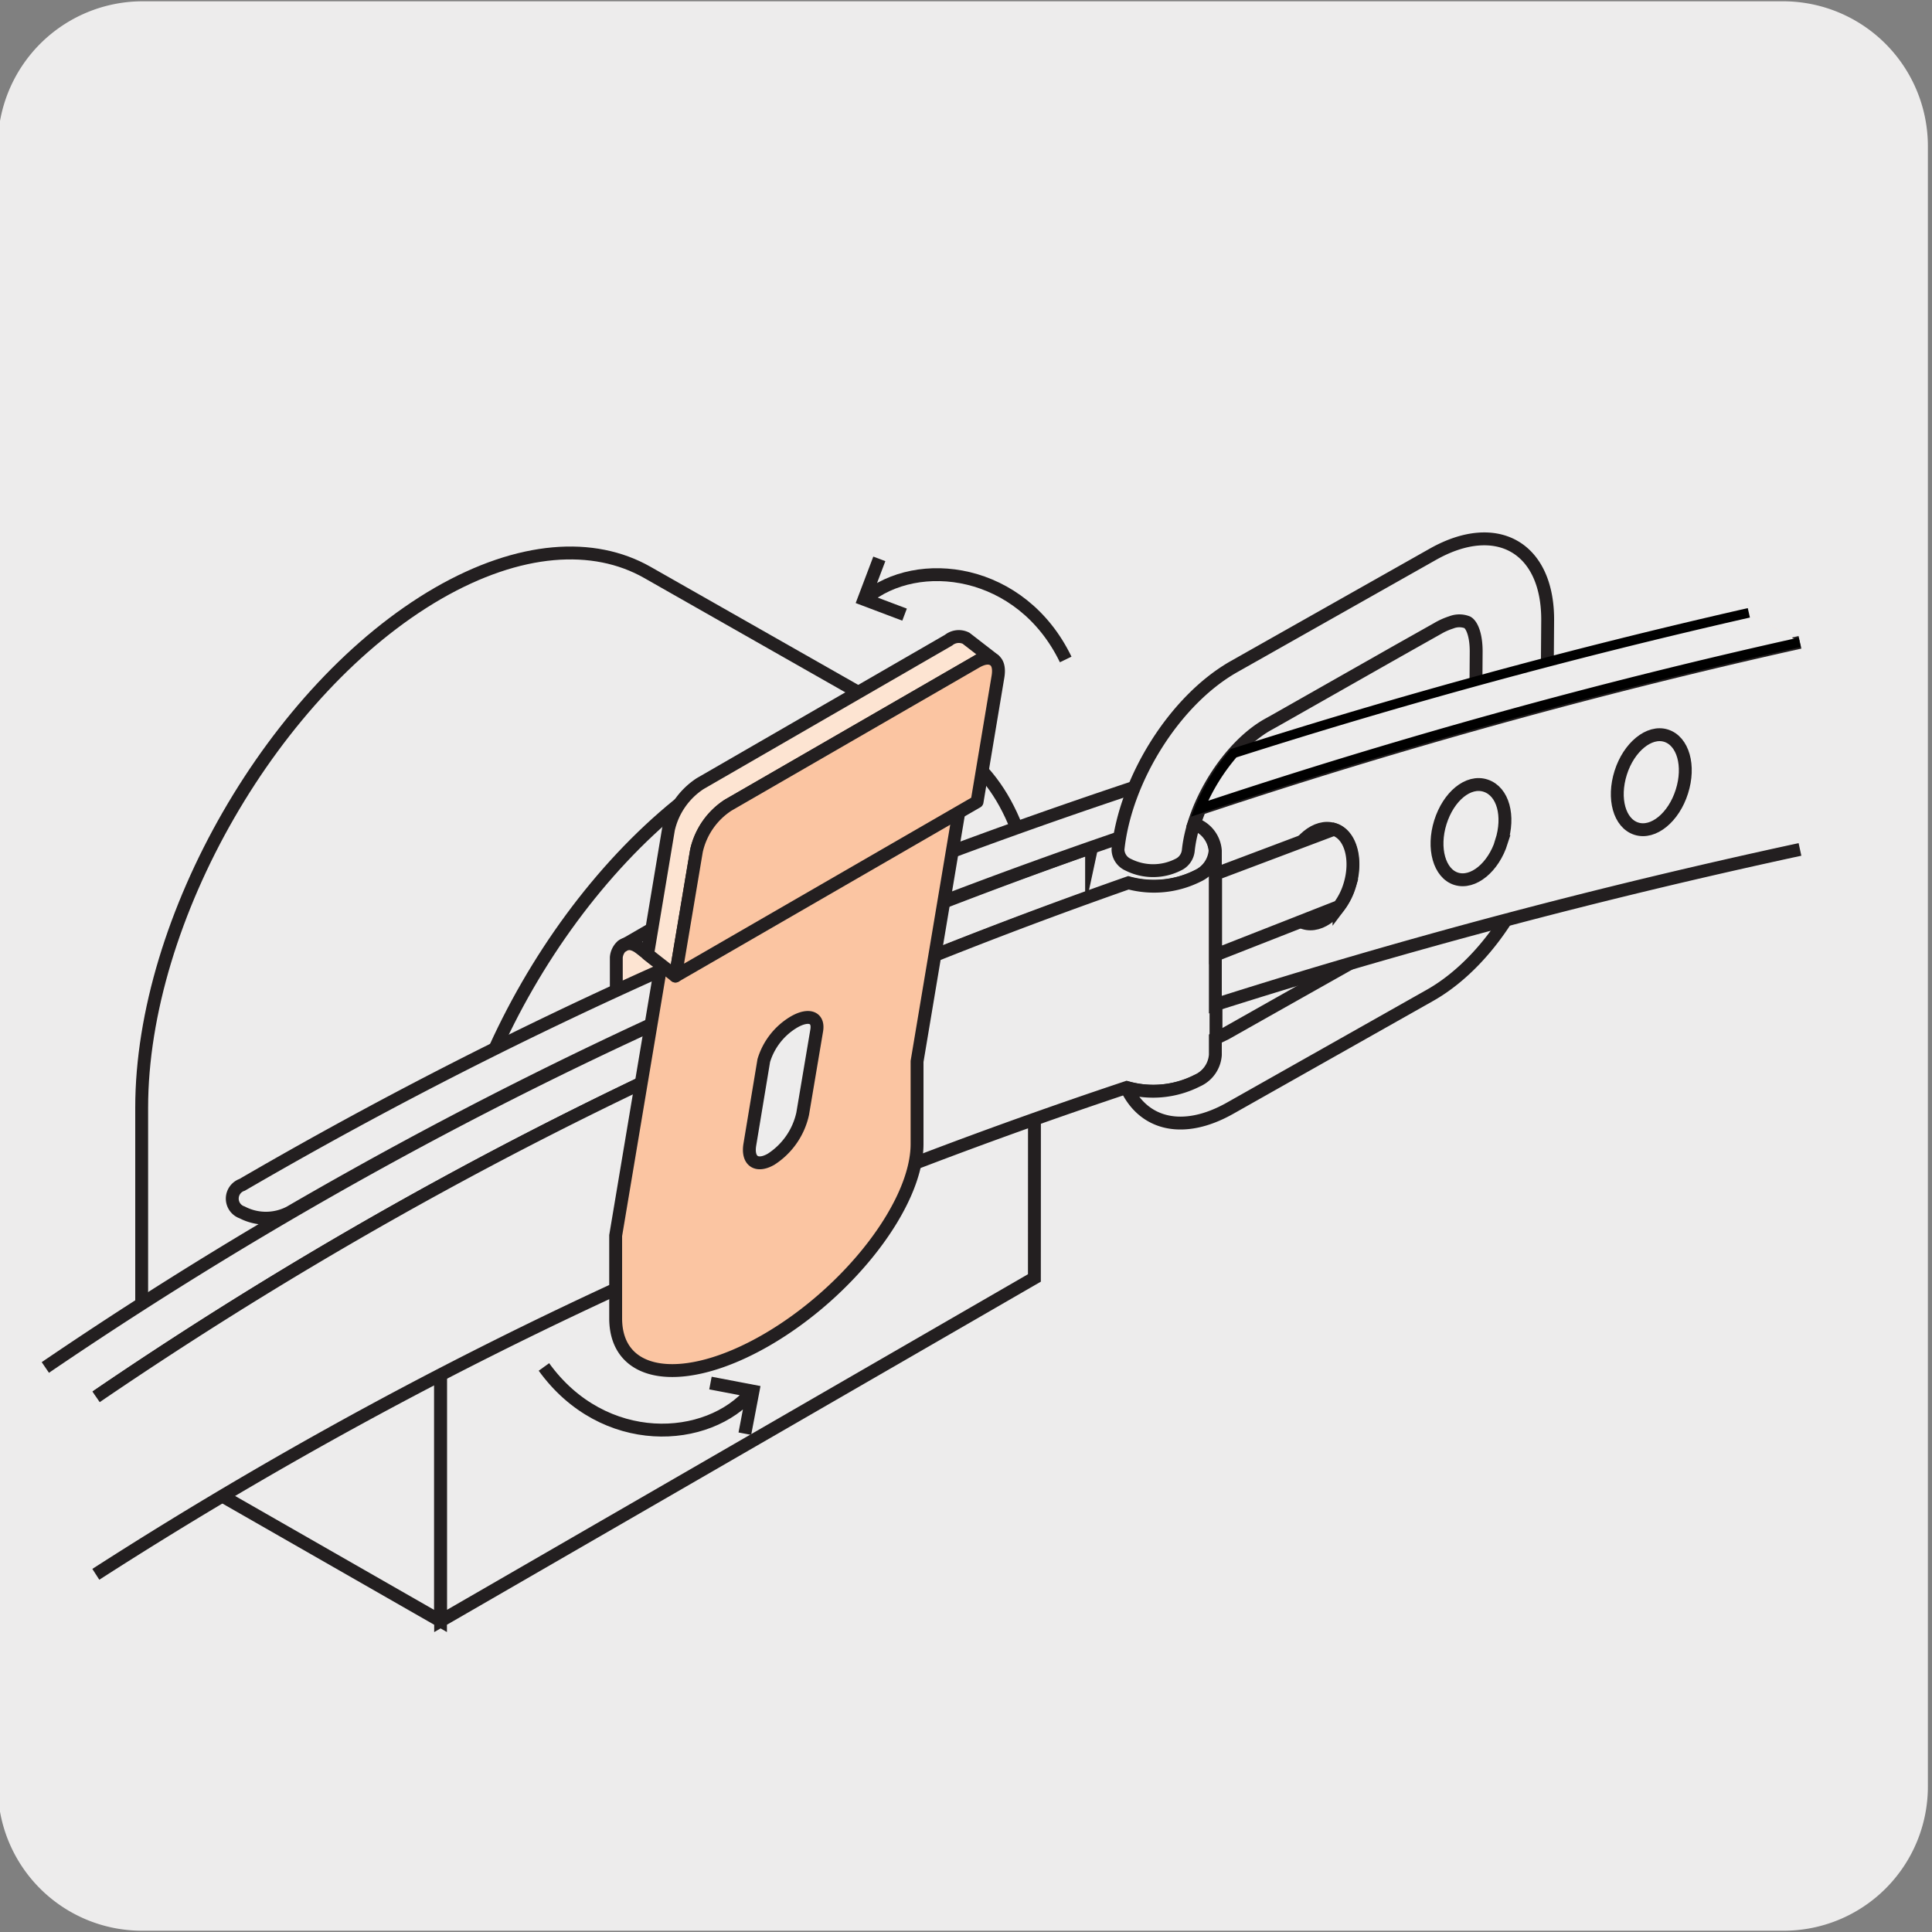 <svg xmlns="http://www.w3.org/2000/svg" viewBox="0 0 150 150"><rect x="0" y="0" width="150" height="150" fill="#808080" stroke="none"/><defs><style>.cls-1,.cls-7{fill:#edecec;}.cls-2,.cls-4{fill:none;stroke:#231f20;}.cls-2,.cls-7{stroke-miterlimit:10;}.cls-3{fill:#fde4d2;}.cls-4{stroke-linecap:round;stroke-linejoin:round;}.cls-5{fill:#e6e7e8;}.cls-6{fill:#fbc5a2;}.cls-7{stroke:#000;stroke-width:0.75px;}</style></defs><title>15388-04 </title><g id="Capa_2" data-name="Capa 2"><path class="cls-1" d="M11.08.1H138.39a11.25,11.25,0,0,1,11.29,11.21v127.4a11.19,11.19,0,0,1-11.19,11.19H11A11.19,11.19,0,0,1-.17,138.71h0V11.34A11.25,11.25,0,0,1,11.08.1Z"/></g><g id="Capa_3" data-name="Capa 3"><path class="cls-2" d="M11,112.57V86c0-14.7,10.31-32.58,23-39.93,6.35-3.66,12.09-4,16.26-1.63L73.53,57.67c-4.17-2.39-9.92-2-16.27,1.63C44.52,66.65,34.2,84.53,34.2,99.23v26.62ZM80.31,99.22l-46.1,26.63V99.23c0-14.7,10.32-32.58,23.06-39.93,6.35-3.67,12.1-4,16.27-1.63s6.78,7.57,6.78,14.94Z"/><path class="cls-3" d="M47.85,79.33v-5a1.37,1.37,0,0,1,.44-.89,1.11,1.11,0,0,1,1.44.15l.54.44,1.09.86-.44,2.63Z"/><path class="cls-4" d="M47.85,79.33v-5a1.37,1.37,0,0,1,.44-.89,1.11,1.11,0,0,1,1.44.15l.54.44,1.09.86-.44,2.63Z"/><path class="cls-2" d="M55.16,107.38l3.3.63-.63,3.3m.55-3.26c-3.41,4.06-11.53,4.48-16.15-1.92m28-58.41-3.15-1.19,1.19-3.14m-1.1,3.11c4.07-3.4,12.13-2.41,15.57,4.7"/><path class="cls-1" d="M3.52,106.17A324.45,324.45,0,0,1,59.38,75.71q12.37-5.33,25.37-9.91h0a2.52,2.52,0,0,1,1.39-1.75,7.52,7.52,0,0,1,6.79,0,2.42,2.42,0,0,1,1.41,2A2.38,2.38,0,0,1,93,68a7.52,7.52,0,0,1-5.33.58h0Q74.92,73,62.78,78.25a319.14,319.14,0,0,0-55.3,30.19"/><path class="cls-2" d="M3.52,106.17A324.45,324.45,0,0,1,59.38,75.71q12.37-5.33,25.37-9.91h0a2.52,2.52,0,0,1,1.39-1.75,7.52,7.52,0,0,1,6.79,0,2.42,2.42,0,0,1,1.41,2A2.38,2.38,0,0,1,93,68a7.52,7.52,0,0,1-5.33.58h0Q74.92,73,62.78,78.25a319.14,319.14,0,0,0-55.3,30.19"/><path class="cls-1" d="M90,64Q75.38,68.88,61.49,74.72a339,339,0,0,0-39,19.41v0a4,4,0,0,1-3.69,0,1.13,1.13,0,0,1,0-2.14A343.68,343.68,0,0,1,58.29,72.31c10.49-4.43,21.33-8.44,32.44-12.06Z"/><path class="cls-2" d="M90,64Q75.38,68.88,61.49,74.72a339,339,0,0,0-39,19.41v0a4,4,0,0,1-3.69,0,1.13,1.13,0,0,1,0-2.14A343.68,343.68,0,0,1,58.29,72.31c10.49-4.43,21.33-8.44,32.44-12.06Z"/><path class="cls-1" d="M7.46,108.45a319.36,319.36,0,0,1,55.32-30.2Q74.9,73,87.61,68.54h0A7.6,7.6,0,0,0,93,68a2.41,2.41,0,0,0,1.41-2V81.9a2.38,2.38,0,0,1-1.41,2,7.57,7.57,0,0,1-5.52.53v0Q71.72,89.69,56.87,96.07A330.55,330.55,0,0,0,7.44,122.23"/><path class="cls-2" d="M7.46,108.45a319.36,319.36,0,0,1,55.32-30.2Q74.9,73,87.61,68.54h0A7.6,7.6,0,0,0,93,68a2.41,2.41,0,0,0,1.41-2V81.9a2.38,2.38,0,0,1-1.41,2,7.57,7.57,0,0,1-5.52.53v0Q71.72,89.69,56.87,96.07A330.55,330.55,0,0,0,7.44,122.23"/><path class="cls-5" d="M50.6,72.13l-2.3,1.33c.37-.31.88-.26,1.43.18l.54.43Z"/><path class="cls-2" d="M50.6,72.13l-2.3,1.33c.37-.31.88-.26,1.43.18l.54.43Z"/><path class="cls-6" d="M62.32,86.47A5.64,5.64,0,0,1,59.87,90c-1.13.65-1.87.14-1.65-1.15l1.08-6.51a5.24,5.24,0,0,1,2.36-3c1.14-.65,1.92-.36,1.75.66Zm-11-11.54-3.52,21v6.42c0,4.67,5.24,5.42,11.7,1.69h0c6.46-3.74,11.7-10.55,11.7-15.22V82.41l3.52-21Z"/><path class="cls-2" d="M62.32,86.47A5.64,5.64,0,0,1,59.87,90c-1.13.65-1.87.14-1.65-1.15l1.08-6.51a5.24,5.24,0,0,1,2.36-3c1.14-.65,1.92-.36,1.75.66Zm-11-11.54-3.52,21v6.42c0,4.67,5.24,5.42,11.7,1.69h0c6.46-3.74,11.7-10.55,11.7-15.22V82.41l3.52-21Z"/><path class="cls-3" d="M50.28,74.09l1.62-9.71a5.76,5.76,0,0,1,2.46-3.54L73.65,49.7A1.26,1.26,0,0,1,75,49.55l2.17,1.68a1.28,1.28,0,0,0-1.35.16L56.52,62.52a5.71,5.71,0,0,0-2.45,3.55l-1.63,9.71Z"/><path class="cls-4" d="M50.28,74.09l1.62-9.71a5.76,5.76,0,0,1,2.46-3.54L73.65,49.7A1.26,1.26,0,0,1,75,49.55l2.17,1.68a1.28,1.28,0,0,0-1.35.16L56.52,62.52a5.71,5.71,0,0,0-2.45,3.55l-1.63,9.71Z"/><path class="cls-6" d="M75.86,62.25l1.62-9.7c.11-.65,0-1.11-.33-1.32s-.77-.17-1.34.15L56.52,62.52a5.71,5.71,0,0,0-2.45,3.55l-1.63,9.71Z"/><path class="cls-4" d="M75.86,62.25l1.62-9.7c.11-.65,0-1.11-.33-1.32s-.77-.17-1.34.15L56.52,62.52a5.71,5.71,0,0,0-2.45,3.55l-1.63,9.71Z"/><path class="cls-1" d="M87.41,84.36c1.32,2.93,4.42,3.77,8.13,1.66h0L111,77.29c5-2.81,9-9.71,9.06-15.4l.1-13.66c.06-5.69-3.92-8-8.89-5.21h0L95.8,51.76c-4.6,2.61-8.43,8.76-9,14.19h0a1.32,1.32,0,0,0,.8,1.19,4.3,4.3,0,0,0,3.86,0,1.37,1.37,0,0,0,.8-1.12h0c.38-3.62,3.09-8,6.13-9.74l.63-.35,9.48-5.38,3.09-1.74a5.29,5.29,0,0,1,1.09-.49,1.7,1.7,0,0,1,1.25,0c.35.2.69,1,.68,2.3l-.08,11.67a14,14,0,0,1-6.2,10.53L98.25,78.5l-3.08,1.74-.81.39V81.9a2.36,2.36,0,0,1-1.41,2,7.57,7.57,0,0,1-5.52.53Z"/><path class="cls-2" d="M87.41,84.36c1.32,2.93,4.42,3.77,8.13,1.66h0L111,77.29c5-2.81,9-9.71,9.06-15.4l.1-13.66c.06-5.69-3.92-8-8.89-5.21h0L95.8,51.76c-4.6,2.61-8.43,8.76-9,14.19h0a1.32,1.32,0,0,0,.8,1.19,4.3,4.3,0,0,0,3.86,0,1.37,1.37,0,0,0,.8-1.12h0c.38-3.62,3.09-8,6.13-9.74l.63-.35,9.48-5.38,3.09-1.74a5.29,5.29,0,0,1,1.09-.49,1.7,1.7,0,0,1,1.25,0c.35.2.69,1,.68,2.3l-.08,11.67a14,14,0,0,1-6.2,10.53L98.25,78.5l-3.08,1.74-.81.39V81.9a2.36,2.36,0,0,1-1.41,2,7.57,7.57,0,0,1-5.52.53Z"/><path class="cls-1" d="M139.75,49.87a470.86,470.86,0,0,0-46.6,12.92l-.43,1.14.23.12a2.38,2.38,0,0,1,1.41,2V78q22-7,45.39-12.05"/><path class="cls-2" d="M139.75,49.87a470.86,470.86,0,0,0-46.6,12.92l-.43,1.14.23.12a2.38,2.38,0,0,1,1.41,2V78q22-7,45.39-12.05"/><path class="cls-3" d="M135.78,47.58q-20.49,4.66-40,10.9a15.74,15.74,0,0,0-2.65,4.31,468.14,468.14,0,0,1,46.6-12.92"/><path class="cls-7" d="M135.78,47.58q-20.49,4.66-40,10.9a15.74,15.74,0,0,0-2.65,4.31,468.14,468.14,0,0,1,46.6-12.92"/><path class="cls-2" d="M130.58,61.46c-.63,2-2.21,3.3-3.53,2.88S125.2,62,125.83,60s2.22-3.3,3.53-2.88S131.22,59.45,130.58,61.46Zm-14,3.89c-.63,2-2.21,3.29-3.52,2.88s-1.86-2.38-1.23-4.39S114,60.55,115.35,61,117.21,63.34,116.57,65.35Zm-11.82,3.42c-.64,2-2.21,3.3-3.53,2.88s-1.86-2.38-1.22-4.38,2.22-3.3,3.53-2.88S105.38,66.76,104.75,68.77Z"/><path class="cls-1" d="M94.38,67.85l0,6.29,9.58-3.76a5.2,5.2,0,0,0,.82-1.61c.63-2,.09-4-1.22-4.38Z"/><path class="cls-2" d="M94.38,67.85l0,6.29,9.58-3.76a5.2,5.2,0,0,0,.82-1.61c.63-2,.09-4-1.22-4.38Z"/></g></svg>